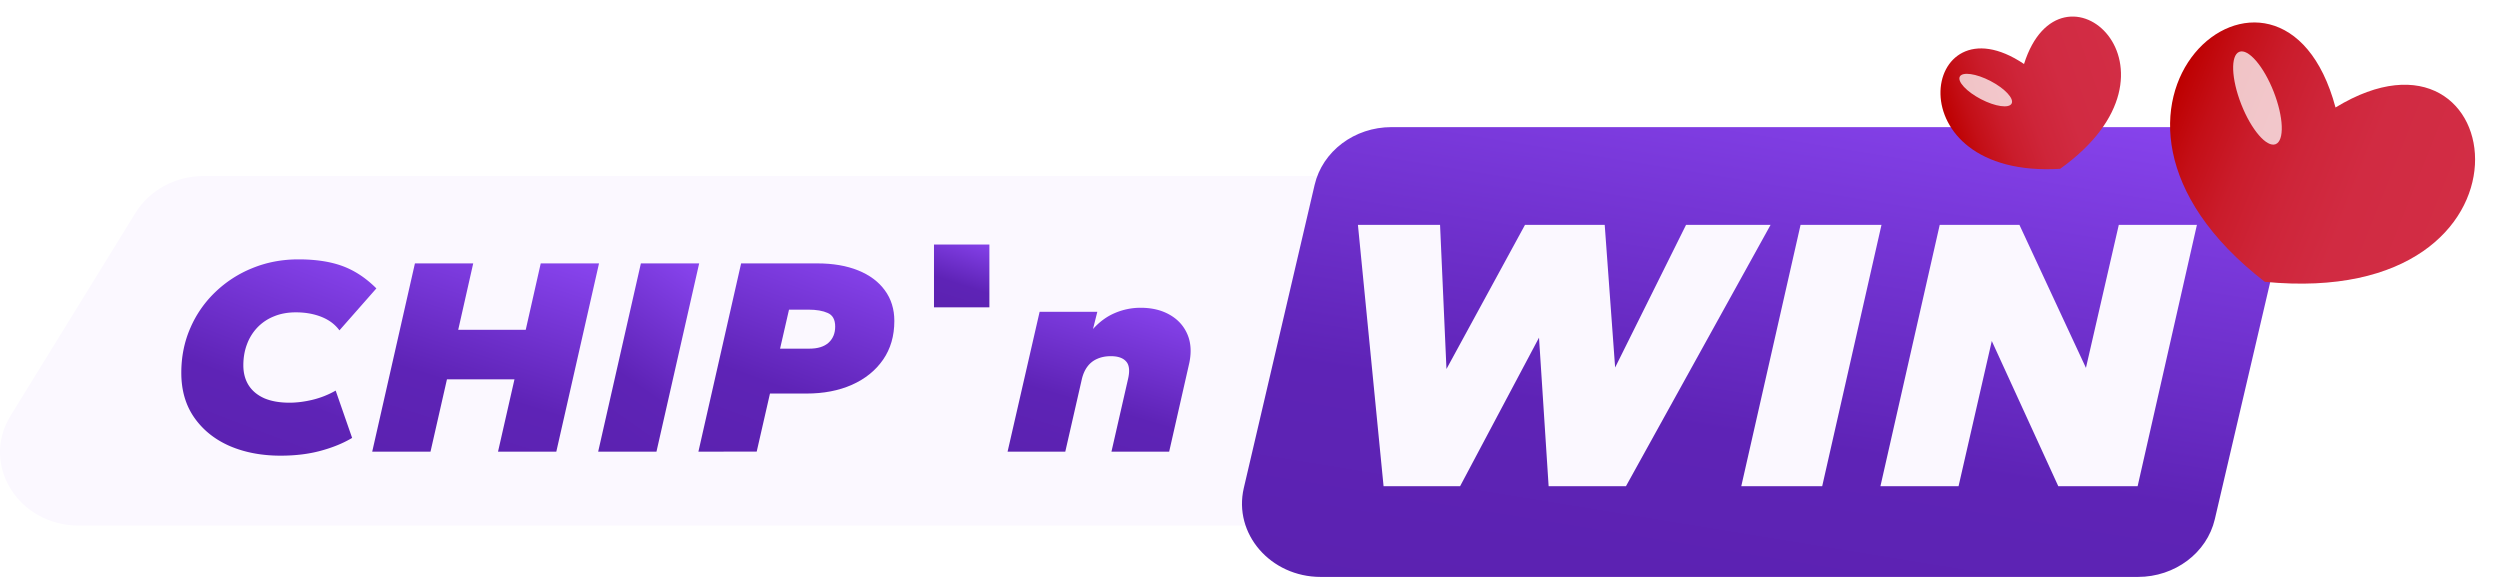<svg xmlns="http://www.w3.org/2000/svg" width="351" height="81" fill="none"><path fill="#FBF8FF" d="M19.024 29.884c1.97-3.2 5.625-5.172 9.583-5.172h255.88c8.492 0 13.81 8.557 9.583 15.421l-17.542 28.488c-1.97 3.199-5.625 5.171-9.583 5.171H11.065c-8.492 0-13.81-8.557-9.583-15.421z"/><path fill="url(#a)" d="m141.465 63.41 4.497-19.632h8.102l-.607 2.416q1.377-1.53 3.079-2.247a9.1 9.1 0 0 1 3.605-.736q2.35 0 4.052.963 1.721.962 2.491 2.7.77 1.736.304 4.039l-2.836 12.497h-8.103l2.31-10.118q.425-1.756-.223-2.511-.648-.774-2.168-.774-1.093 0-1.924.378a3.33 3.33 0 0 0-1.377 1.094q-.547.736-.79 1.813l-2.31 10.118z"/><path fill="url(#b)" d="M131.132 43.15v-8.822h7.779v8.823z"/><path fill="url(#c)" d="m98.057 63.41 5.996-26.429h10.695q3.302 0 5.732.982 2.431.98 3.748 2.794 1.337 1.812 1.337 4.304 0 3.151-1.58 5.436t-4.376 3.53q-2.775 1.227-6.36 1.227h-5.145l-1.864 8.155zm11.465-14.46h4.132q1.742 0 2.674-.831.932-.85.932-2.266 0-1.453-1.033-1.906-1.034-.472-2.735-.472h-2.714z"/><path fill="url(#d)" d="M83.984 63.41 89.98 36.98h8.184L92.168 63.41z"/><path fill="url(#e)" d="m52.26 63.41 5.996-26.429h8.183l-2.106 9.325h9.48l2.106-9.325h8.184L78.107 63.41h-8.184l2.31-10.156h-9.48l-2.31 10.156z"/><path fill="url(#f)" d="M39.392 63.976q-3.99 0-7.151-1.36-3.14-1.377-4.963-3.983-1.823-2.604-1.823-6.286 0-3.378 1.256-6.267a15.4 15.4 0 0 1 3.504-5.059 16.2 16.2 0 0 1 5.226-3.379q3-1.227 6.462-1.227 3.646 0 6.199.944 2.551.945 4.74 3.133l-5.186 5.89q-.912-1.246-2.512-1.888-1.6-.64-3.605-.641-1.722 0-3.08.566a6.6 6.6 0 0 0-2.329 1.567 6.85 6.85 0 0 0-1.458 2.36q-.507 1.34-.507 2.944 0 1.624.75 2.813.75 1.17 2.188 1.812 1.458.623 3.544.623 1.5 0 3.18-.396a12.4 12.4 0 0 0 3.302-1.303l2.31 6.645q-1.904 1.133-4.437 1.812-2.511.68-5.61.68"/><path fill="url(#g)" d="M184.574 25.953c1.106-4.731 5.6-8.106 10.796-8.106h114.738c7.049 0 12.295 6.069 10.796 12.487l-9.943 42.56c-1.106 4.731-5.6 8.106-10.796 8.106H185.427c-7.049 0-12.295-6.069-10.796-12.487z"/><path fill="#FBF8FF" d="m264.012 68.267 8.324-36.692h11.193l9.337 20.076 4.612-20.076h10.968l-8.324 36.692h-11.137l-9.337-20.39-4.668 20.39zM244.474 68.267l8.324-36.692h11.362l-8.325 36.692zM194.253 68.267l-3.6-36.692h11.531l.9 20.233 11.024-20.233h11.193l1.462 20.024 9.956-20.024h11.868l-20.305 36.692h-10.855l-1.35-20.862-11.081 20.862z"/><path fill="url(#h)" d="M327.908 15.09C352.652 0 358.666 43.516 317.986 39.57c-31.743-24.534 2.275-53.023 9.922-24.478"/><g filter="url(#i)" opacity=".75"><ellipse cx="6.965" cy="2.443" fill="#fff" rx="6.965" ry="2.443" transform="matrix(-.366 -.931 -.93 .366 321.769 19.35)"/></g><path fill="url(#j)" d="M284.173 8.986c5.146-16.292 24.661.7 5.069 14.716-23.592 1.41-19.514-24.427-5.069-14.716"/><g filter="url(#k)" opacity=".75"><ellipse cx="4.102" cy="1.441" fill="#fff" rx="4.102" ry="1.441" transform="matrix(-.887 -.461 -.46 .888 283.096 13.259)"/></g><defs><linearGradient id="a" x1="158.234" x2="147.535" y1="37.084" y2="72.904" gradientUnits="userSpaceOnUse"><stop stop-color="#914BFA"/><stop offset=".545" stop-color="#5E23B6"/><stop offset="1" stop-color="#5921AC"/></linearGradient><linearGradient id="b" x1="137.822" x2="132.787" y1="31.652" y2="47.047" gradientUnits="userSpaceOnUse"><stop stop-color="#914BFA"/><stop offset=".545" stop-color="#5E23B6"/><stop offset="1" stop-color="#5921AC"/></linearGradient><linearGradient id="c" x1="116.007" x2="99.561" y1="28.965" y2="74.008" gradientUnits="userSpaceOnUse"><stop stop-color="#914BFA"/><stop offset=".545" stop-color="#5E23B6"/><stop offset="1" stop-color="#5921AC"/></linearGradient><linearGradient id="d" x1="93.237" x2="69.159" y1="28.965" y2="62.958" gradientUnits="userSpaceOnUse"><stop stop-color="#914BFA"/><stop offset=".545" stop-color="#5E23B6"/><stop offset="1" stop-color="#5921AC"/></linearGradient><linearGradient id="e" x1="73.039" x2="58.395" y1="28.965" y2="75.394" gradientUnits="userSpaceOnUse"><stop stop-color="#914BFA"/><stop offset=".545" stop-color="#5E23B6"/><stop offset="1" stop-color="#5921AC"/></linearGradient><linearGradient id="f" x1="43.326" x2="25.564" y1="28.055" y2="74.498" gradientUnits="userSpaceOnUse"><stop stop-color="#914BFA"/><stop offset=".545" stop-color="#5E23B6"/><stop offset="1" stop-color="#5921AC"/></linearGradient><linearGradient id="g" x1="270.159" x2="250.733" y1="-1.309" y2="117.499" gradientUnits="userSpaceOnUse"><stop stop-color="#914BFA"/><stop offset=".545" stop-color="#5E23B6"/><stop offset="1" stop-color="#5921AC"/></linearGradient><linearGradient id="h" x1="346.223" x2="305.654" y1="28.212" y2="12.009" gradientUnits="userSpaceOnUse"><stop stop-color="#D22D45"/><stop offset=".34" stop-color="#D12B42"/><stop offset=".55" stop-color="#CE2539"/><stop offset=".72" stop-color="#CA1C2B"/><stop offset=".87" stop-color="#C40F17"/><stop offset="1" stop-color="#BD0000"/></linearGradient><linearGradient id="j" x1="297.385" x2="273.09" y1="7.713" y2="16.221" gradientUnits="userSpaceOnUse"><stop stop-color="#D22D45"/><stop offset=".34" stop-color="#D12B42"/><stop offset=".55" stop-color="#CE2539"/><stop offset=".72" stop-color="#CA1C2B"/><stop offset=".87" stop-color="#C40F17"/><stop offset="1" stop-color="#BD0000"/></linearGradient><filter id="i" width="18.831" height="25.088" x="307.531" y="1.22" color-interpolation-filters="sRGB" filterUnits="userSpaceOnUse"><feFlood flood-opacity="0" result="BackgroundImageFix"/><feBlend in="SourceGraphic" in2="BackgroundImageFix" result="shape"/><feGaussianBlur result="effect1_foregroundBlur_3535_74081" stdDeviation="3"/></filter><filter id="k" width="19.403" height="16.566" x="269.09" y="4.365" color-interpolation-filters="sRGB" filterUnits="userSpaceOnUse"><feFlood flood-opacity="0" result="BackgroundImageFix"/><feBlend in="SourceGraphic" in2="BackgroundImageFix" result="shape"/><feGaussianBlur result="effect1_foregroundBlur_3535_74081" stdDeviation="3"/></filter></defs></svg>